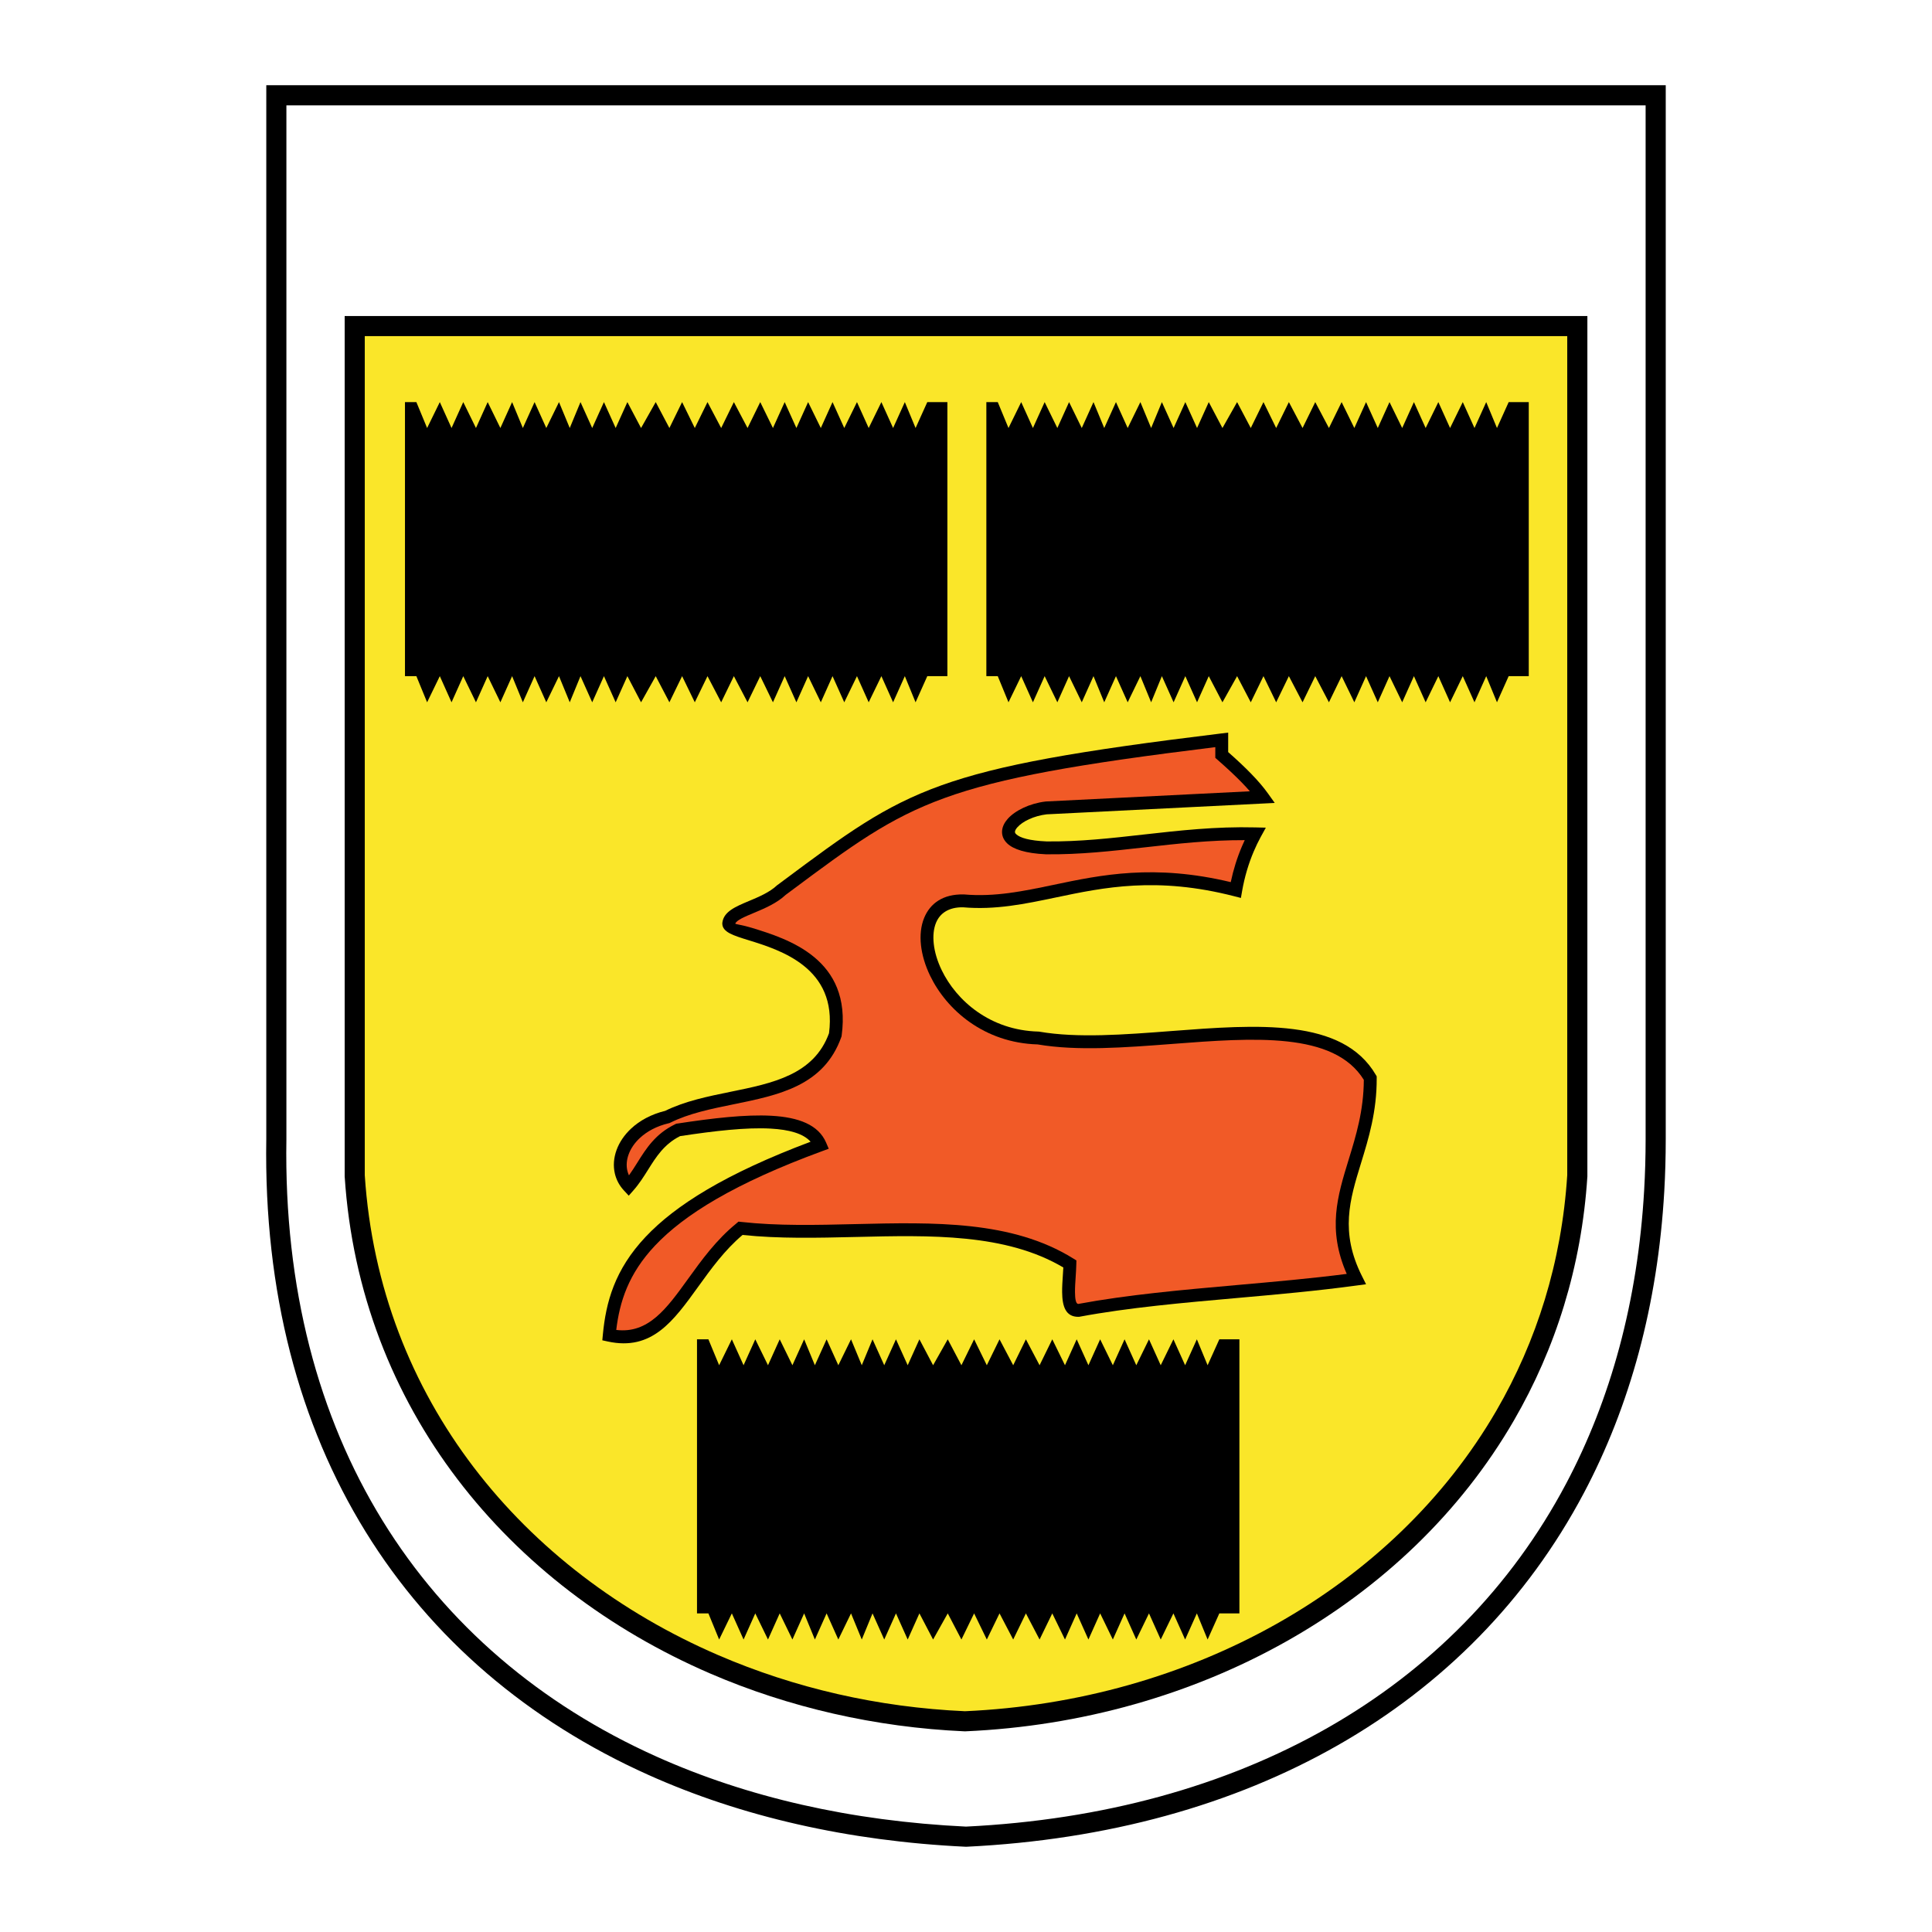 <?xml version="1.0" encoding="utf-8"?>
<!-- Generator: Adobe Illustrator 13.0.0, SVG Export Plug-In . SVG Version: 6.00 Build 14948)  -->
<!DOCTYPE svg PUBLIC "-//W3C//DTD SVG 1.0//EN" "http://www.w3.org/TR/2001/REC-SVG-20010904/DTD/svg10.dtd">
<svg version="1.0" id="Layer_1" xmlns="http://www.w3.org/2000/svg" xmlns:xlink="http://www.w3.org/1999/xlink" x="0px" y="0px"
	 width="192.756px" height="192.756px" viewBox="0 0 192.756 192.756" enable-background="new 0 0 192.756 192.756"
	 xml:space="preserve">
<g>
	<polygon fill-rule="evenodd" clip-rule="evenodd" fill="#FFFFFF" points="0,0 192.756,0 192.756,192.756 0,192.756 0,0 	"/>
	<path d="M35.39,31.529h121.979h1.004v1.003v84.776v0.062l-0.001,0.01c-0.288,4.49-1.082,8.787-2.325,12.857
		c-1.24,4.066-2.931,7.906-5.011,11.494c-10.662,18.387-31.553,29.988-54.715,31.004l-0.043,0.002l-0.042-0.002
		c-0.003,0-0.007,0-0.01,0c-4.451-0.197-8.835-0.797-13.091-1.768c-4.255-0.971-8.361-2.311-12.26-3.992
		c-20.134-8.682-34.98-26.484-36.487-49.605v-0.062V32.533v-1.003H35.39L35.39,31.529z"/>
	<path fill="#FAE629" d="M156.365,33.536H36.393v83.71c1.455,22.307,15.806,39.494,35.272,47.889
		c3.803,1.641,7.792,2.943,11.907,3.883c4.104,0.936,8.357,1.516,12.702,1.711c22.475-1,42.72-12.223,53.028-30
		c1.999-3.447,3.625-7.145,4.823-11.07c1.194-3.916,1.96-8.059,2.238-12.402l0.001-0.01V33.536L156.365,33.536z"/>
	<path d="M27.571,8.504h137.617h1.003v1.003v104.139c0,1.781-0.049,3.52-0.146,5.209c-0.325,5.67-1.185,11.029-2.537,16.061
		c-1.352,5.029-3.196,9.719-5.491,14.053c-11.314,21.352-33.524,33.924-61.591,35.281l-0.047,0.002l-0.046-0.002
		c-0.028-0.002,0.018,0-0.018-0.002h-0.008c-5.828-0.277-11.412-1.029-16.708-2.232c-5.291-1.201-10.278-2.855-14.918-4.938
		c-23.924-10.738-38.61-32.846-38.113-63.447V9.507V8.504H27.571L27.571,8.504z M164.184,10.511H28.574v103.136v0.016
		c-0.483,29.729,13.744,51.188,36.921,61.59c4.52,2.029,9.382,3.641,14.542,4.812c5.147,1.168,10.607,1.9,16.339,2.176
		c27.319-1.332,48.908-13.521,59.868-34.205c2.226-4.199,4.015-8.75,5.328-13.637c1.312-4.883,2.148-10.107,2.466-15.654
		c0.097-1.689,0.146-3.389,0.146-5.098V10.511L164.184,10.511z"/>
	<polygon fill-rule="evenodd" clip-rule="evenodd" points="69.54,133.623 70.677,133.623 71.749,136.211 73.016,133.623 
		74.186,136.211 75.355,133.623 76.623,136.211 77.792,133.623 79.059,136.211 80.229,133.623 81.301,136.211 82.471,133.623 
		83.64,136.211 84.907,133.623 85.979,136.211 87.052,133.623 88.221,136.211 89.391,133.623 90.561,136.211 91.73,133.623 
		93.095,136.211 94.557,133.623 95.921,136.211 97.188,133.623 98.455,136.211 99.723,133.623 101.087,136.211 102.354,133.623 
		103.719,136.211 104.986,133.623 106.253,136.211 107.422,133.623 108.592,136.211 109.762,133.623 111.028,136.211 
		112.198,133.623 113.368,136.211 114.635,133.623 115.805,136.211 117.072,133.623 118.241,136.211 119.411,133.623 
		120.483,136.211 121.653,133.623 123.656,133.623 123.656,160.967 121.653,160.967 120.483,163.576 119.411,160.967 
		118.241,163.576 117.072,160.967 115.805,163.576 114.635,160.967 113.368,163.576 112.198,160.967 111.028,163.576 
		109.762,160.967 108.592,163.576 107.422,160.967 106.253,163.576 104.986,160.967 103.719,163.576 102.354,160.967 
		101.087,163.576 99.723,160.967 98.455,163.576 97.188,160.967 95.921,163.576 94.557,160.967 93.095,163.576 91.73,160.967 
		90.561,163.576 89.391,160.967 88.221,163.576 87.052,160.967 85.979,163.576 84.907,160.967 83.64,163.576 82.471,160.967 
		81.301,163.576 80.229,160.967 79.059,163.576 77.792,160.967 76.623,163.576 75.355,160.967 74.186,163.576 73.016,160.967 
		71.749,163.576 70.677,160.967 69.54,160.967 69.54,133.623 	"/>
	<polygon fill-rule="evenodd" clip-rule="evenodd" points="40.404,40.117 41.541,40.117 42.613,42.704 43.88,40.117 45.05,42.704 
		46.22,40.117 47.487,42.704 48.656,40.117 49.923,42.704 51.093,40.117 52.165,42.704 53.335,40.117 54.504,42.704 55.771,40.117 
		56.844,42.704 57.916,40.117 59.085,42.704 60.255,40.117 61.425,42.704 62.594,40.117 63.958,42.704 65.421,40.117 66.786,42.704 
		68.053,40.117 69.32,42.704 70.587,40.117 71.951,42.704 73.218,40.117 74.583,42.704 75.85,40.117 77.117,42.704 78.287,40.117 
		79.457,42.704 80.626,40.117 81.893,42.704 83.062,40.117 84.232,42.704 85.5,40.117 86.669,42.704 87.936,40.117 89.105,42.704 
		90.275,40.117 91.347,42.704 92.517,40.117 94.521,40.117 94.521,67.459 92.517,67.459 91.347,70.069 90.275,67.459 89.105,70.069 
		87.936,67.459 86.669,70.069 85.5,67.459 84.232,70.069 83.062,67.459 81.893,70.069 80.626,67.459 79.457,70.069 78.287,67.459 
		77.117,70.069 75.85,67.459 74.583,70.069 73.218,67.459 71.951,70.069 70.587,67.459 69.32,70.069 68.053,67.459 66.786,70.069 
		65.421,67.459 63.958,70.069 62.594,67.459 61.425,70.069 60.255,67.459 59.085,70.069 57.916,67.459 56.844,70.069 55.771,67.459 
		54.504,70.069 53.335,67.459 52.165,70.069 51.093,67.459 49.923,70.069 48.656,67.459 47.487,70.069 46.22,67.459 45.05,70.069 
		43.88,67.459 42.613,70.069 41.541,67.459 40.404,67.459 40.404,40.117 	"/>
	<polygon fill-rule="evenodd" clip-rule="evenodd" points="98.409,40.117 99.546,40.117 100.618,42.704 101.885,40.117 
		103.055,42.704 104.225,40.117 105.491,42.704 106.661,40.117 107.928,42.704 109.098,40.117 110.17,42.704 111.339,40.117 
		112.509,42.704 113.776,40.117 114.849,42.704 115.92,40.117 117.09,42.704 118.26,40.117 119.43,42.704 120.599,40.117 
		121.964,42.704 123.426,40.117 124.79,42.704 126.057,40.117 127.324,42.704 128.591,40.117 129.956,42.704 131.223,40.117 
		132.588,42.704 133.854,40.117 135.122,42.704 136.291,40.117 137.461,42.704 138.631,40.117 139.897,42.704 141.067,40.117 
		142.237,42.704 143.504,40.117 144.674,42.704 145.94,40.117 147.11,42.704 148.28,40.117 149.353,42.704 150.521,40.117 
		152.525,40.117 152.525,67.459 150.521,67.459 149.353,70.069 148.28,67.459 147.11,70.069 145.94,67.459 144.674,70.069 
		143.504,67.459 142.237,70.069 141.067,67.459 139.897,70.069 138.631,67.459 137.461,70.069 136.291,67.459 135.122,70.069 
		133.854,67.459 132.588,70.069 131.223,67.459 129.956,70.069 128.591,67.459 127.324,70.069 126.057,67.459 124.79,70.069 
		123.426,67.459 121.964,70.069 120.599,67.459 119.43,70.069 118.26,67.459 117.09,70.069 115.92,67.459 114.849,70.069 
		113.776,67.459 112.509,70.069 111.339,67.459 110.17,70.069 109.098,67.459 107.928,70.069 106.661,67.459 105.491,70.069 
		104.225,67.459 103.055,70.069 101.885,67.459 100.618,70.069 99.546,67.459 98.409,67.459 98.409,40.117 	"/>
	<path d="M77.586,88.284c0.196-0.146,0.391-0.291,0.583-0.435c12.393-9.231,15.005-11.178,43.649-14.669l0.718-0.087v0.724
		l-0.001,1.218c0.906,0.799,1.663,1.512,2.293,2.161c0.694,0.715,1.242,1.359,1.671,1.959l0.681,0.954l-1.173,0.059l-21.586,1.078
		c-1.268,0.157-2.39,0.695-2.922,1.297c-0.141,0.16-0.226,0.311-0.236,0.439c-0.007,0.078,0.029,0.16,0.116,0.243
		c0.384,0.366,1.321,0.648,3.035,0.723l0,0c3.28,0.036,6.442-0.321,9.657-0.683c3.577-0.403,7.22-0.814,11.166-0.715l1.056,0.026
		l-0.509,0.924l-0.002,0.002l0,0c-0.127,0.234-0.246,0.468-0.359,0.702c-0.114,0.238-0.225,0.479-0.327,0.721
		c-0.534,1.25-0.925,2.577-1.171,3.979l-0.12,0.684l-0.669-0.172c-7.734-1.985-13.008-0.879-17.774,0.12
		c-3.124,0.655-6.038,1.266-9.29,0.985v0c-1.419-0.019-2.296,0.596-2.685,1.543c-0.242,0.589-0.313,1.315-0.225,2.11
		c0.092,0.829,0.358,1.722,0.787,2.611c1.472,3.053,4.832,6.01,9.653,6.135h0.04l0.053,0.01h0.003
		c3.79,0.656,8.484,0.297,13.146-0.061c8.604-0.658,17.099-1.311,20.419,4.365l0.09,0.152l0.001,0.17
		c0.017,3.344-0.804,6.012-1.567,8.498c-1.119,3.639-2.113,6.871,0.102,11.273l0.403,0.803l-0.89,0.119l-0.014,0.002
		c-3.985,0.543-7.966,0.896-11.911,1.246c-5.491,0.486-10.916,0.967-15.756,1.871l-0.063,0.012h-0.049
		c-1.298,0.016-1.624-1.055-1.639-2.455c-0.006-0.533,0.031-1.082,0.067-1.627c0.02-0.289,0.039-0.578,0.052-0.842
		c-5.747-3.402-13.235-3.223-20.715-3.043c-3.826,0.09-7.649,0.182-11.289-0.201c-1.793,1.514-3.153,3.4-4.412,5.146
		c-2.504,3.475-4.638,6.436-9.025,5.486l-0.555-0.121l0.054-0.566c0.307-3.23,1.171-6.473,4.268-9.758
		c2.953-3.133,7.943-6.289,16.458-9.488c-0.728-0.822-2.13-1.207-3.992-1.311c-2.427-0.133-5.572,0.227-9.032,0.752
		c-1.593,0.803-2.387,2.07-3.182,3.338c-0.441,0.703-0.882,1.406-1.468,2.072l-0.469,0.531l-0.482-0.52
		c-0.461-0.496-0.759-1.07-0.903-1.682c-0.179-0.762-0.116-1.576,0.172-2.363c0.278-0.762,0.771-1.498,1.458-2.137
		c0.843-0.783,1.983-1.418,3.387-1.76c1.986-0.977,4.274-1.443,6.543-1.906c4.183-0.852,8.298-1.691,9.806-5.838
		c0.848-6.536-4.862-8.302-8.043-9.287c-1.528-0.472-2.6-0.804-2.604-1.662v-0.034l0.005-0.043c0.132-1.109,1.296-1.597,2.671-2.174
		c0.959-0.402,2.044-0.857,2.786-1.559l0.014-0.014L77.586,88.284L77.586,88.284z"/>
	<path fill="#F15A27" d="M78.931,88.877c-0.177,0.132-0.357,0.266-0.539,0.401c-0.904,0.849-2.102,1.351-3.161,1.795
		c-0.944,0.396-1.751,0.734-1.875,1.08c0.087,0.074,0.758,0.14,1.687,0.427c3.564,1.102,9.972,3.084,8.928,10.75l-0.01,0.07
		l-0.021,0.059c-1.732,4.879-6.219,5.793-10.78,6.723c-2.205,0.449-4.429,0.902-6.291,1.832l-0.01,0.004h-0.001l-0.06,0.029
		l-0.071,0.018c-1.209,0.283-2.178,0.814-2.881,1.467c-0.536,0.496-0.916,1.062-1.127,1.641c-0.202,0.553-0.249,1.115-0.127,1.631
		c0.037,0.158,0.09,0.312,0.159,0.461c0.292-0.404,0.56-0.83,0.826-1.254c0.905-1.445,1.81-2.889,3.8-3.854l0.09-0.043l0.094-0.014
		c3.579-0.547,6.843-0.922,9.389-0.781c2.743,0.15,4.71,0.906,5.468,2.672l0.266,0.619l-0.634,0.232
		c-8.758,3.217-13.794,6.35-16.703,9.436c-2.659,2.822-3.529,5.619-3.864,8.41c3.213,0.389,5.035-2.139,7.152-5.076
		c1.353-1.877,2.819-3.91,4.839-5.553l-0.001-0.004h0.001l0.208-0.174l0.273,0.031c3.617,0.404,7.501,0.311,11.387,0.217
		c7.807-0.186,15.622-0.375,21.738,3.432l0.312,0.193l-0.008,0.363c-0.009,0.434-0.037,0.85-0.064,1.268
		c-0.036,0.539-0.073,1.08-0.068,1.531c0.007,0.643,0.072,1.143,0.312,1.18c4.96-0.922,10.348-1.398,15.801-1.883
		c3.717-0.328,7.465-0.66,10.999-1.115c-1.946-4.447-0.935-7.74,0.197-11.42c0.722-2.348,1.494-4.861,1.507-7.943
		c-2.986-4.816-11.006-4.203-19.131-3.58c-4.708,0.359-9.451,0.723-13.408,0.047c-5.354-0.154-9.092-3.453-10.734-6.859
		c-0.493-1.022-0.799-2.059-0.907-3.027c-0.112-1.002-0.011-1.943,0.315-2.738c0.594-1.448,1.883-2.386,3.936-2.34h0.043
		c3.09,0.267,5.903-0.323,8.918-0.955c4.771-1,10.035-2.103,17.691-0.273c0.263-1.249,0.638-2.444,1.125-3.585
		c0.087-0.203,0.177-0.405,0.271-0.604c-3.491-0.011-6.76,0.357-9.976,0.719c-3.27,0.369-6.486,0.731-9.83,0.693h-0.022
		c-2.056-0.09-3.271-0.515-3.863-1.079c-0.398-0.381-0.556-0.818-0.518-1.277c0.035-0.408,0.235-0.811,0.562-1.181
		c0.724-0.819,2.181-1.541,3.773-1.728l0.042-0.005l20.344-1.016c-0.235-0.272-0.498-0.558-0.789-0.858
		c-0.663-0.682-1.467-1.435-2.438-2.285l-0.221-0.193v-0.289v-0.78C93.622,77.937,90.993,79.893,78.931,88.877L78.931,88.877z"/>
</g>
</svg>
